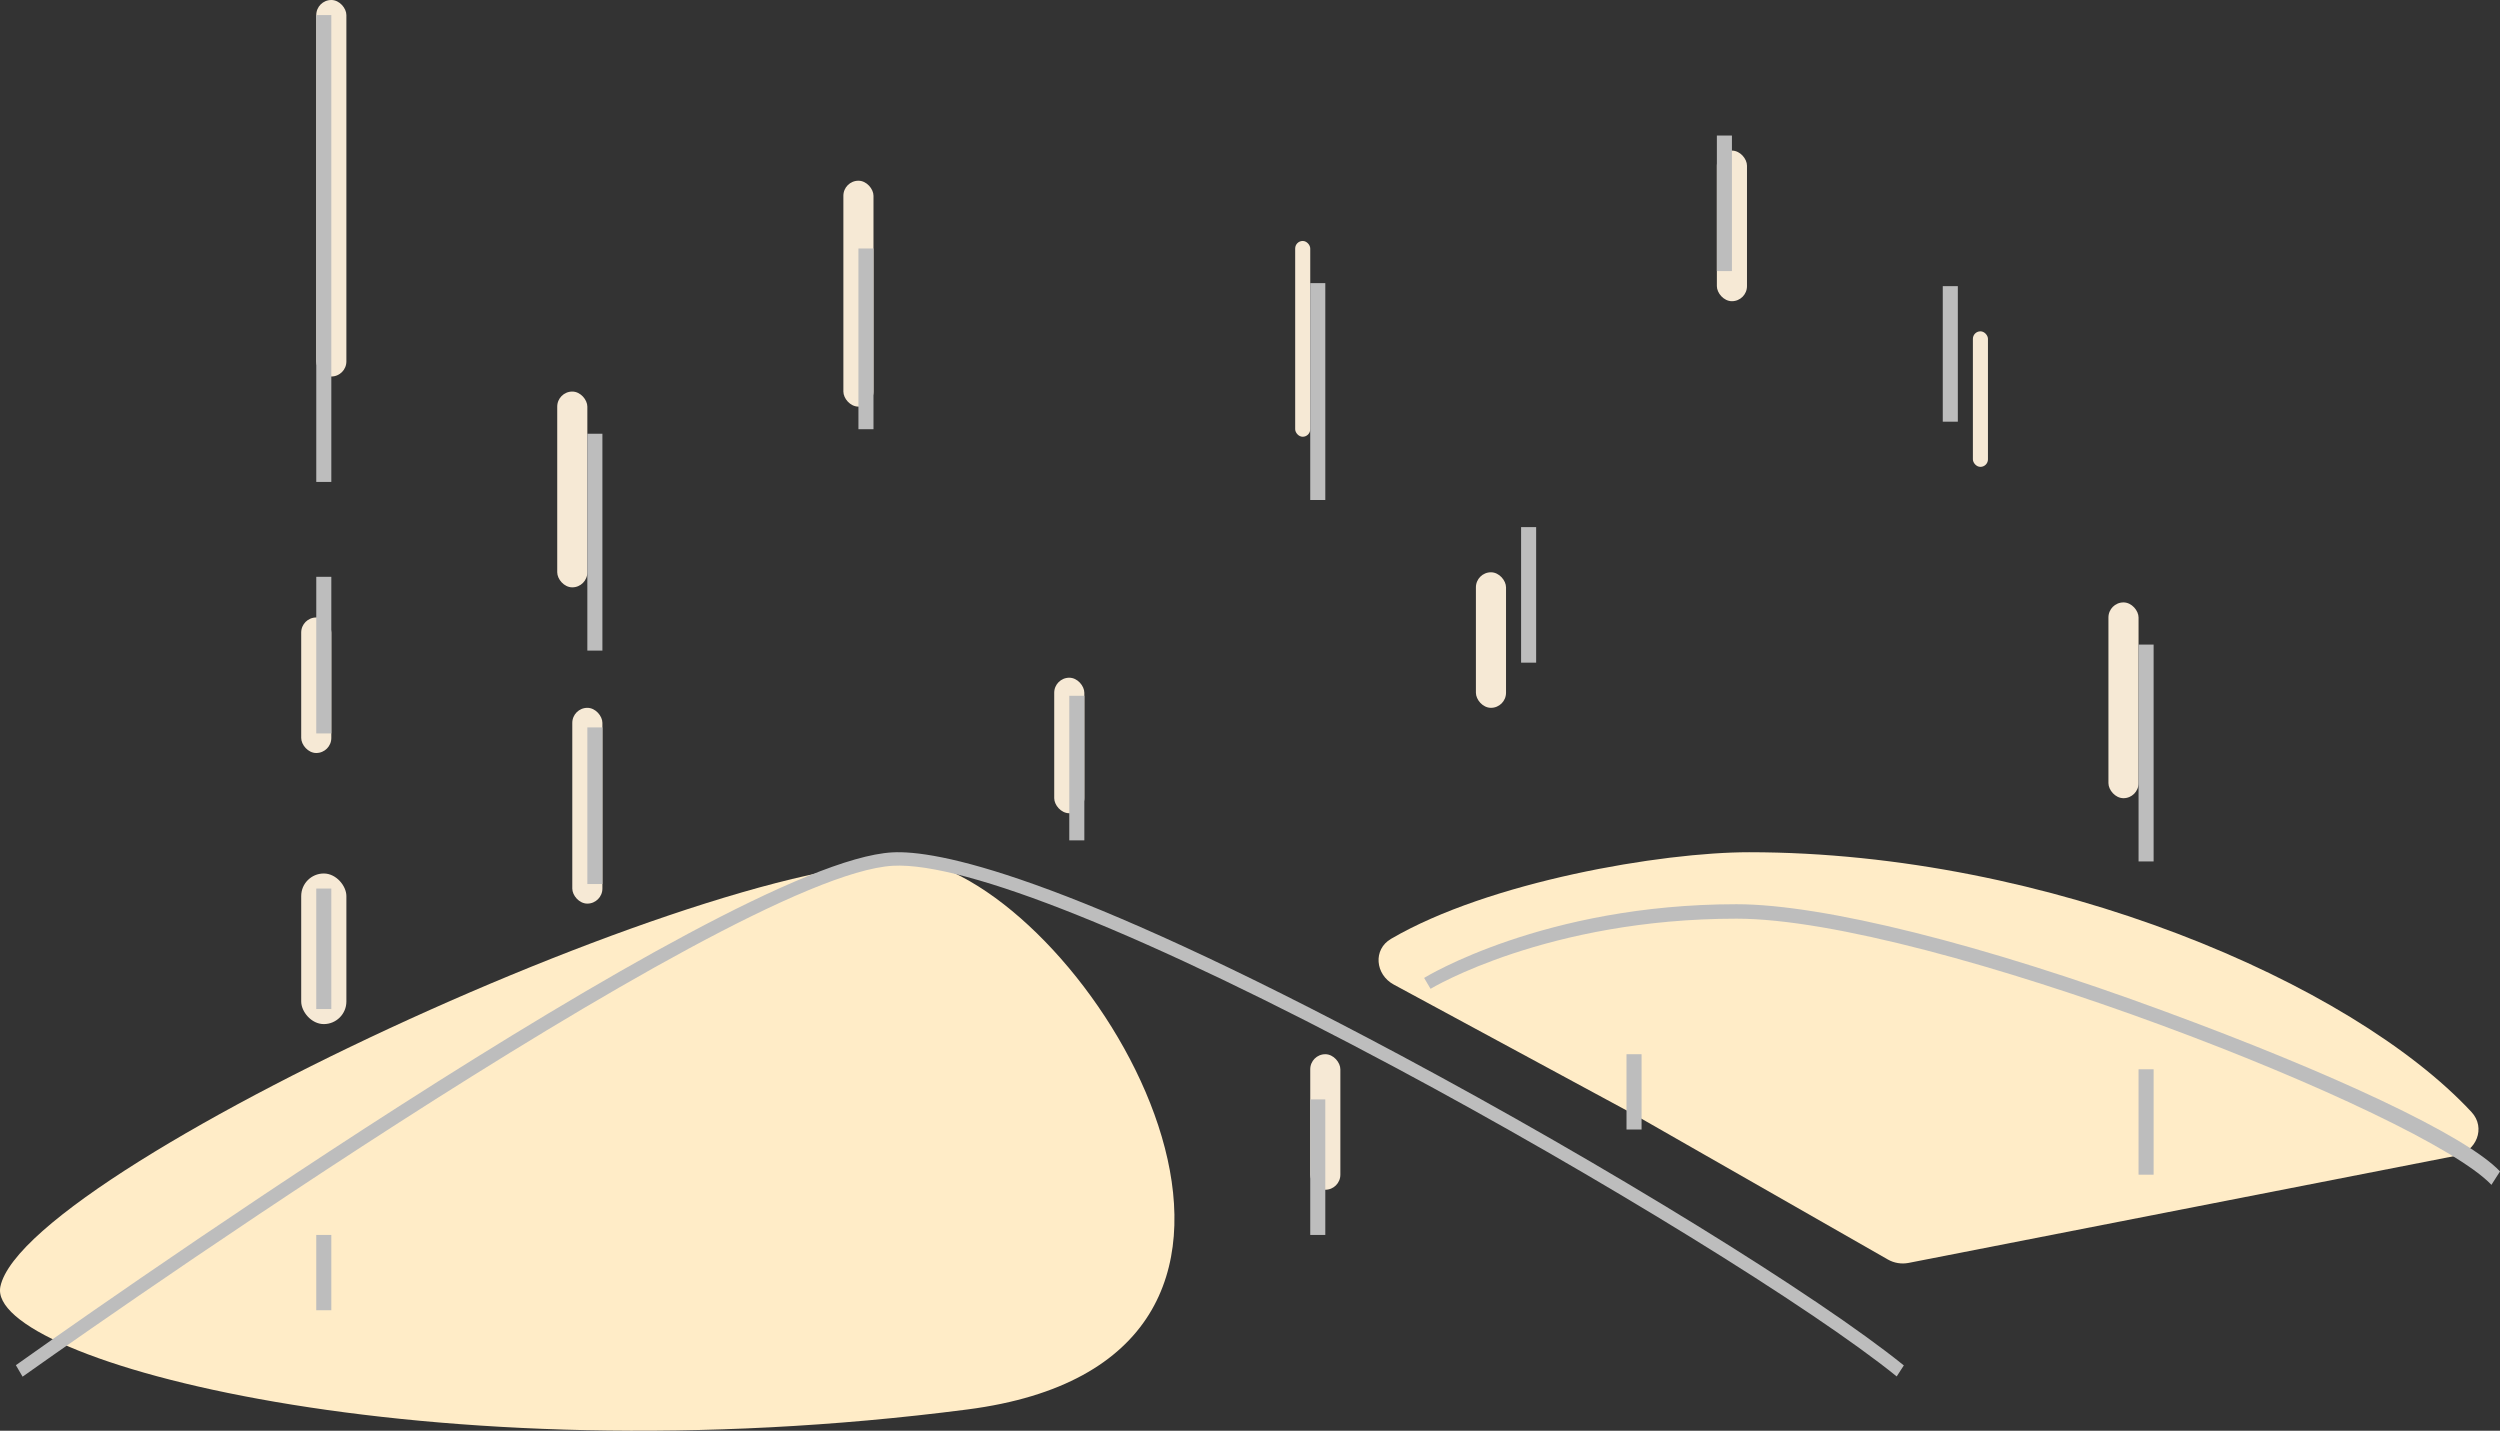 <svg width="166" height="95" viewBox="0 0 166 95" fill="none" xmlns="http://www.w3.org/2000/svg">
<rect x="0" y="0" width="166" height="95" fill="#333333" stroke="none"/>
<path d="M116.139 56.588C110.316 56.588 98.877 58.535 92.363 62.34C91.156 63.045 91.315 64.711 92.546 65.376L108.5 74L125.354 83.631C125.771 83.869 126.259 83.949 126.73 83.857L163.032 76.752C164.433 76.478 165.08 74.885 164.108 73.84C156.143 65.27 136.049 56.588 116.139 56.588Z" fill="#FFECC7"/>
<path d="M165.43 78.674C160.931 73.909 128.023 61 115.308 61C102.748 61 95.059 65.613 94.988 65.658L94.561 64.934C94.632 64.889 102.521 60.04 115.308 60.04C121.032 60.04 131.669 62.694 143.744 67.158C154.808 71.229 163.75 75.385 166 77.783L165.43 78.674Z" fill="#BDBDBD"/>
<path d="M64.248 93.587C28.372 98.24 -1.001 90.322 0.026 85.426C1.739 77.264 53.459 53.867 62.707 57.676C74.524 62.543 89.423 90.323 64.248 93.587Z" fill="#FFECC7"/>
<rect x="20" y="58" width="3" height="10" rx="1.5" fill="#F6E9D5"/>
<path d="M1.499 91.411L1.054 90.648C2.963 89.283 48.066 57.218 59.248 56.598C62.134 56.439 70.359 57.964 93.011 70.082C106.663 77.387 120.702 86.043 126.415 90.664L125.941 91.395C120.357 86.869 106.06 78.054 92.667 70.892C76.245 62.109 64.086 57.218 59.291 57.487C48.339 58.107 1.972 91.077 1.499 91.411Z" fill="#BDBDBD"/>
<rect x="37" y="26" width="2" height="13" rx="1" fill="#F6E9D5"/>
<rect x="140" y="40" width="2" height="13" rx="1" fill="#F6E9D5"/>
<rect x="86" y="16" width="1" height="13" rx="0.5" fill="#F6E9D5"/>
<rect x="56" y="12" width="2" height="15" rx="1" fill="#F6E9D5"/>
<rect x="70" y="45" width="2" height="9" rx="1" fill="#F6E9D5"/>
<rect x="87" y="70" width="2" height="9" rx="1" fill="#F6E9D5"/>
<rect x="98" y="38" width="2" height="9" rx="1" fill="#F6E9D5"/>
<rect x="131" y="22" width="1" height="9" rx="0.5" fill="#F6E9D5"/>
<rect x="114" y="10" width="2" height="10" rx="1" fill="#F6E9D5"/>
<rect x="21" width="2" height="25" rx="1" fill="#F6E9D5"/>
<rect x="38" y="47" width="2" height="13" rx="1" fill="#F6E9D5"/>
<rect x="20" y="41" width="2" height="9" rx="1" fill="#F6E9D5"/>
<rect x="21" y="59" width="1" height="8" fill="#BDBDBD"/>
<rect x="39" y="28.8" width="1" height="14.4" fill="#BDBDBD"/>
<rect x="142" y="42.8" width="1" height="14.4" fill="#BDBDBD"/>
<rect x="87" y="18.8" width="1" height="14.4" fill="#BDBDBD"/>
<rect x="57" y="16.5" width="1" height="12" fill="#BDBDBD"/>
<rect x="71" y="46.2" width="1" height="9.6" fill="#BDBDBD"/>
<rect x="87" y="73" width="1" height="9" fill="#BDBDBD"/>
<rect x="101" y="35" width="1" height="9" fill="#BDBDBD"/>
<rect x="129" y="19" width="1" height="9" fill="#BDBDBD"/>
<rect x="114" y="9" width="1" height="9" fill="#BDBDBD"/>
<rect x="21" y="1" width="1" height="31" fill="#BDBDBD"/>
<rect x="39" y="48.3" width="1" height="10.4" fill="#BDBDBD"/>
<rect x="21" y="38.3" width="1" height="10.4" fill="#BDBDBD"/>
<rect x="21" y="82" width="1" height="5" fill="#BDBDBD"/>
<rect x="142" y="71" width="1" height="7" fill="#BDBDBD"/>
<rect x="108" y="70" width="1" height="5" fill="#BDBDBD"/>
</svg>
